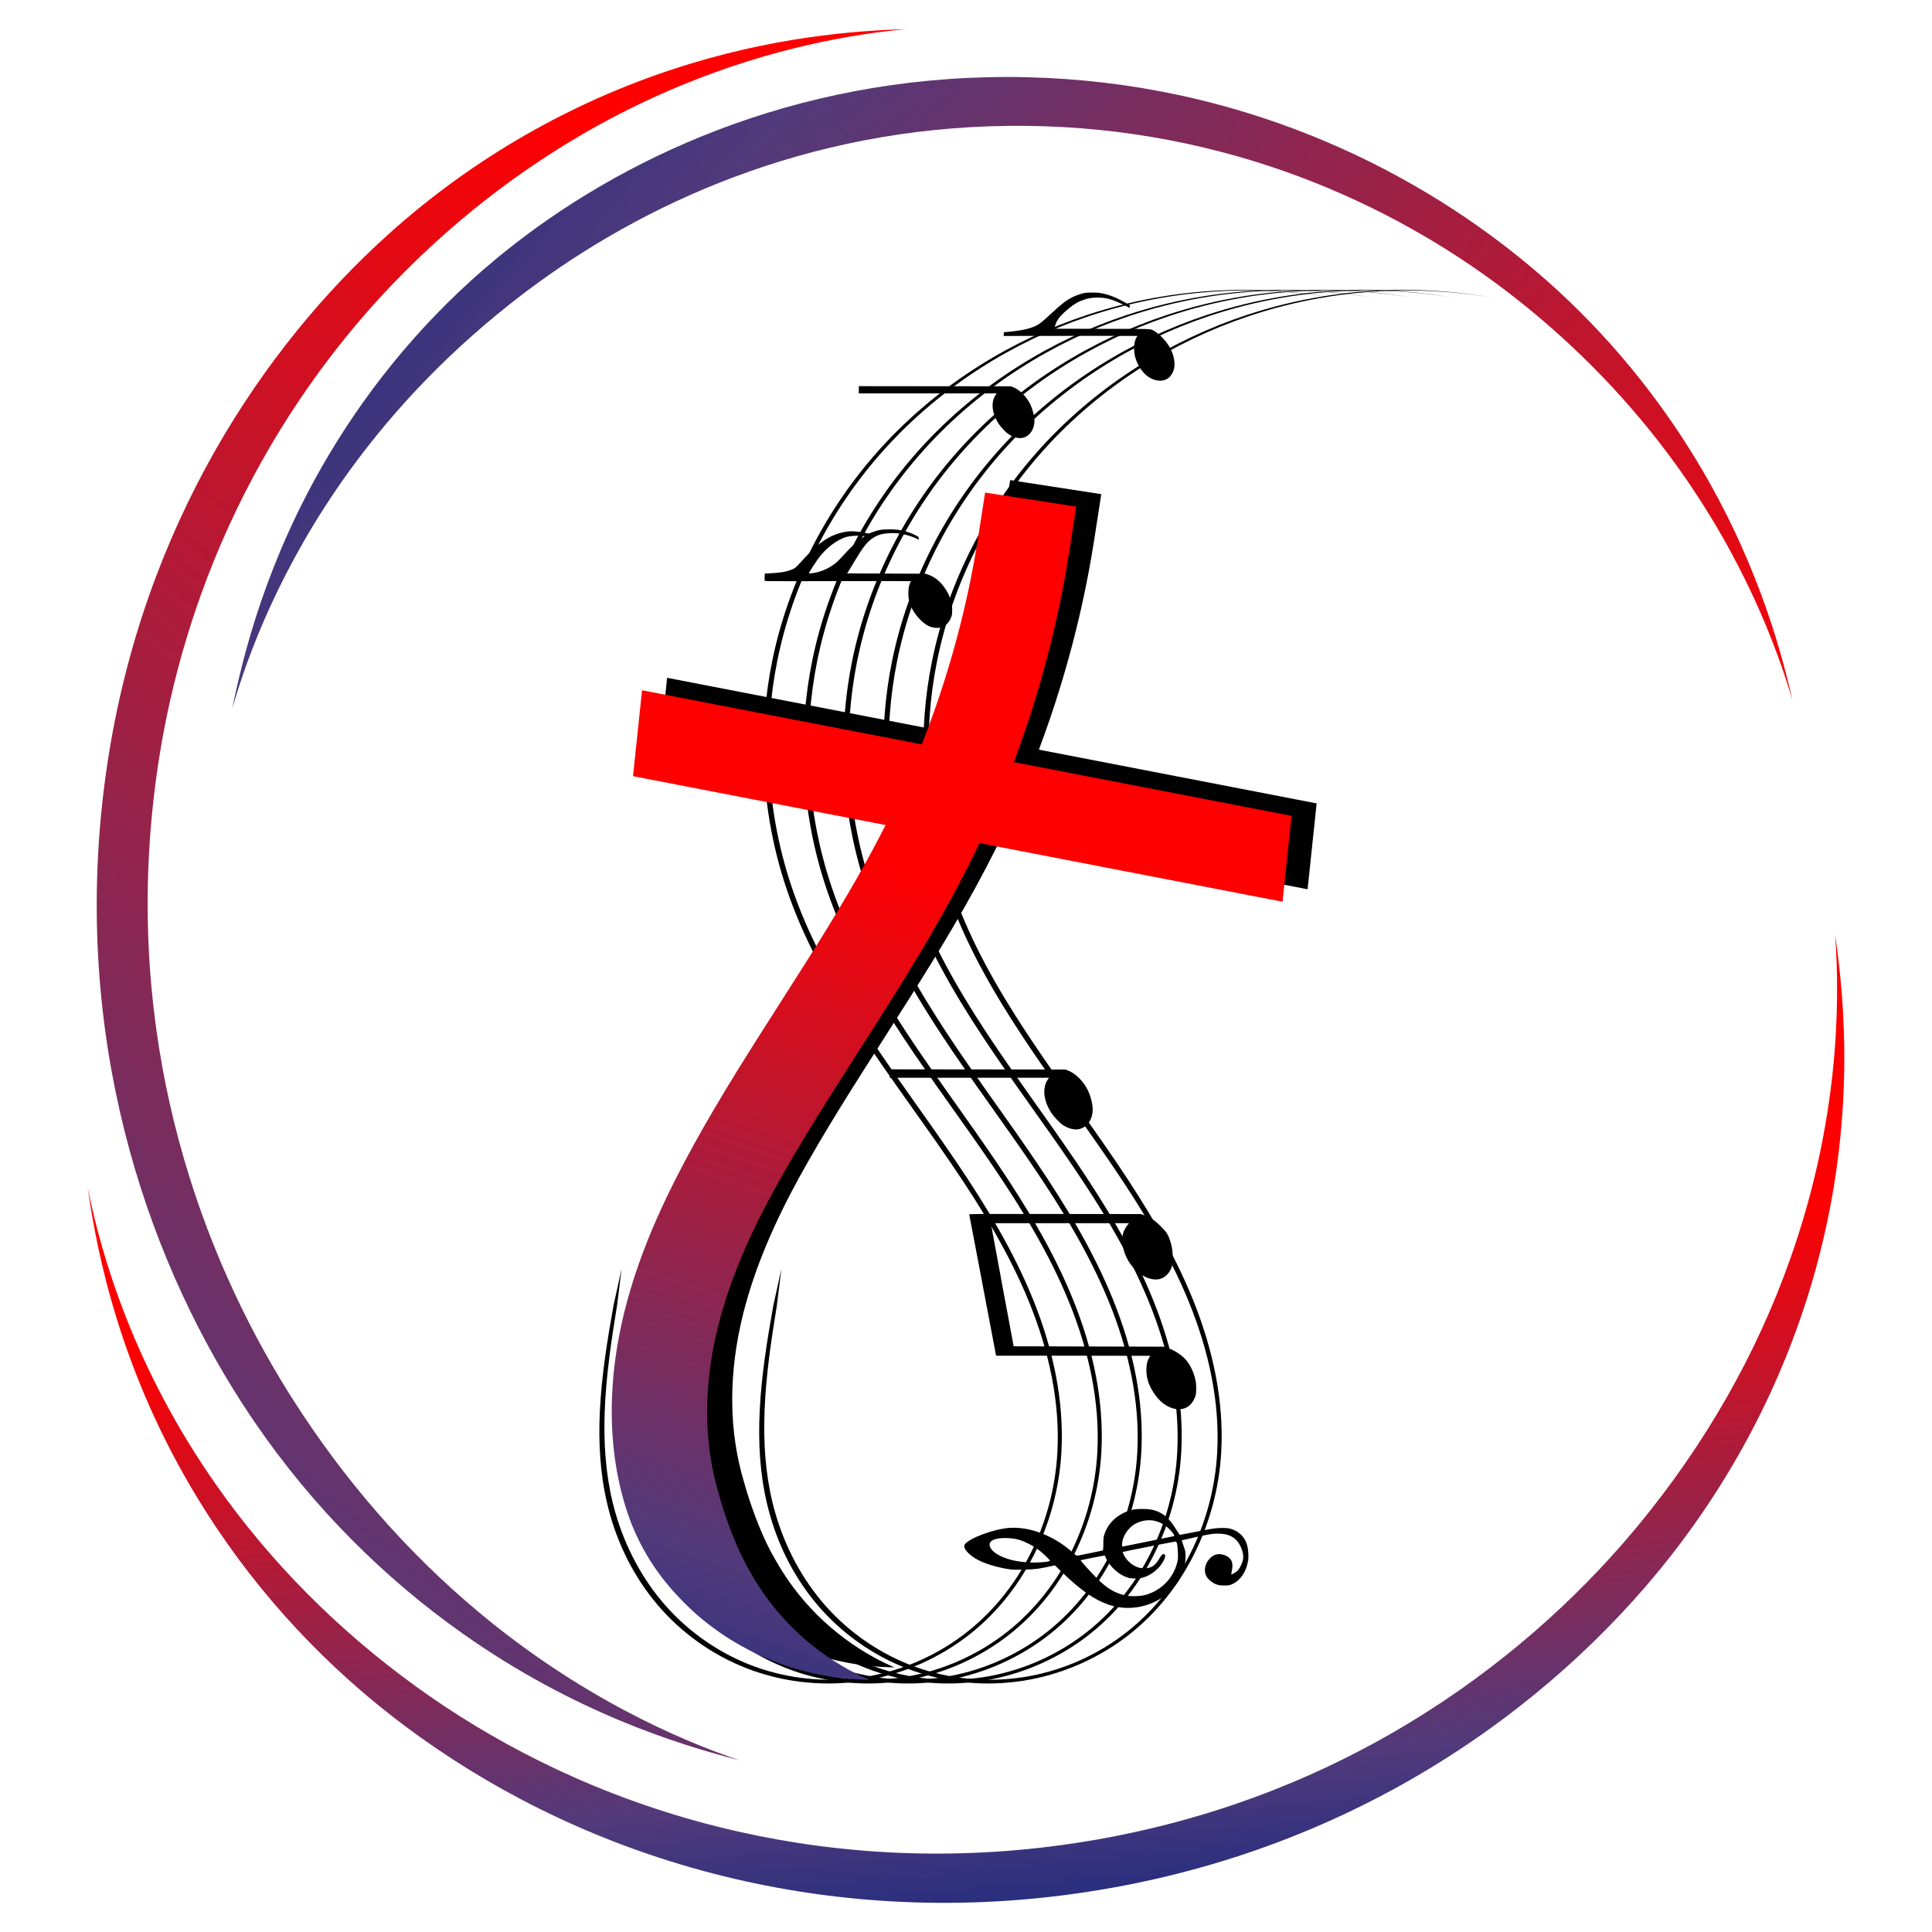 <svg xmlns:inkscape="http://www.inkscape.org/namespaces/inkscape" xmlns:sodipodi="http://sodipodi.sourceforge.net/DTD/sodipodi-0.dtd" xmlns:xlink="http://www.w3.org/1999/xlink" xmlns="http://www.w3.org/2000/svg" xmlns:svg="http://www.w3.org/2000/svg" width="300" height="300" viewBox="0 0 79.375 79.375" id="svg1" xml:space="preserve" inkscape:version="1.3 (0e150ed6c4, 2023-07-21)" sodipodi:docname="IDPMI Worship Team Logo.svg.2025_03_02_07_53_28.0.svg"><defs id="defs1"><linearGradient id="linearGradient6334" inkscape:collect="always"><stop style="stop-color:#242d7f;stop-opacity:1;" offset="0" id="stop6335"></stop><stop style="stop-color:#513a7b;stop-opacity:1;" offset="0.141" id="stop6337"></stop><stop style="stop-color:#ff0000;stop-opacity:1;" offset="0.698" id="stop6338"></stop></linearGradient><linearGradient inkscape:collect="always" xlink:href="#linearGradient6334" id="linearGradient6384" gradientUnits="userSpaceOnUse" x1="18.19" y1="250.136" x2="241.55" y2="52.761" gradientTransform="matrix(0.038,0.307,-0.284,0.034,80.357,-120.59)"></linearGradient><linearGradient inkscape:collect="always" xlink:href="#linearGradient6334" id="linearGradient6385" gradientUnits="userSpaceOnUse" x1="106.345" y1="324.409" x2="128.558" y2="2.208" gradientTransform="matrix(0.269,0.196,-0.168,0.258,36.608,-140.921)"></linearGradient><linearGradient inkscape:collect="always" xlink:href="#linearGradient6334" id="linearGradient6386" gradientUnits="userSpaceOnUse" x1="-14.22" y1="164.705" x2="87.129" y2="103.513" gradientTransform="matrix(0.166,-0.289,0.275,0.14,-17.215,-66.65)"></linearGradient><linearGradient inkscape:collect="always" xlink:href="#linearGradient6334" id="linearGradient6388" gradientUnits="userSpaceOnUse" x1="121.015" y1="70.698" x2="137.878" y2="20.788" gradientTransform="translate(-94.335,-119.945)"></linearGradient></defs><g inkscape:label="Layer 1" inkscape:groupmode="layer" id="layer1"><g id="g206" transform="translate(-1037.94,-1037.94)"></g><g id="g6388" transform="translate(-1.252,119.716)"><path id="path6364" style="fill:#000000;fill-opacity:1;fill-rule:nonzero;stroke:none;stroke-width:40;stroke-dasharray:none;stroke-opacity:1" d="m 42.754,-99.991 -0.291,1.872 c -0.293,1.89 -0.913,4.932 -2.311,8.474 l -11.492,-2.224 -0.371,3.529 10.378,2.008 c -0.963,1.905 -2.078,3.751 -3.28,5.653 -1.359,2.149 -2.542,3.941 -3.752,5.993 -0.3,0.508 -0.578,0.995 -0.841,1.472 -1.08,1.961 -2.109,4.102 -2.745,6.438 -0.417,1.53 -0.635,3.067 -0.634,4.551 0.002,1.77 0.314,3.327 0.824,4.636 0.573,1.403 1.347,2.435 2.336,3.389 0.455,0.439 1.054,0.925 1.783,1.371 2.281,1.396 4.457,1.598 5.644,1.616 -0.456,-0.193 -1.202,-0.559 -2.018,-1.162 -0.831,-0.613 -1.553,-1.336 -2.148,-2.137 -0.416,-0.56 -0.716,-1.081 -0.943,-1.51 -0.419,-0.791 -0.845,-1.963 -1.079,-2.824 -0.278,-0.936 -0.481,-2.05 -0.48,-3.381 10e-4,-1.121 0.148,-2.321 0.463,-3.561 0.487,-1.92 1.313,-3.779 2.316,-5.601 0.242,-0.439 0.501,-0.893 0.785,-1.375 1.17,-1.985 2.286,-3.672 3.69,-5.894 1.271,-2.01 2.518,-4.062 3.597,-6.232 0.117,-0.235 0.227,-0.467 0.337,-0.7 l 12.452,2.409 0.371,-3.528 -11.411,-2.208 c 1.354,-3.599 1.969,-6.671 2.273,-8.625 l 0.291,-1.872 z"></path><path id="path6365" style="fill:#000000;fill-opacity:1;fill-rule:nonzero;stroke:none;stroke-width:1.966" sodipodi:type="inkscape:offset" inkscape:radius="0" inkscape:original="M 155.40039 122.66992 C 150.9486 122.80952 145.8263 123.55 140.39062 125.43945 C 132.69937 128.11294 124.95776 132.95268 118.76758 140.08984 C 112.96915 146.77533 108.98896 154.97975 107.31055 163.60938 C 106.54618 167.53942 106.27735 171.46808 106.42969 175.2793 C 106.61978 180.03494 107.48018 184.93471 109.12891 189.73242 C 110.96878 195.08583 113.67225 200.06704 116.79688 205.0332 C 119.80786 209.81879 123.17226 214.51897 126.31055 219.36523 C 129.37684 224.09292 132.28136 229.06525 134.35742 234.40625 C 136.44066 239.76572 137.6411 245.43964 137.3457 251.06055 C 137.13806 254.97448 136.14664 258.8225 134.48633 262.26172 C 132.77048 265.816 130.35764 268.90128 127.37109 271.24023 C 125.7691 272.49628 124.04721 273.50769 122.2832 274.27539 C 120.54605 275.03141 118.72487 275.56805 116.87305 275.86523 C 112.98448 276.48928 109.01956 276.04176 105.48828 274.69727 C 101.77017 273.28164 98.573251 270.89267 96.169922 268.07422 C 93.530774 264.97922 91.833363 261.39439 90.845703 257.91992 C 90.714867 257.45575 90.596716 256.99058 90.490234 256.52734 C 89.747718 253.29711 89.537976 249.95007 89.660156 246.49219 C 89.799137 242.55883 90.366799 238.58521 90.951172 234.85352 C 91.167949 233.08783 91.339667 231.53242 91.4375 230.75586 C 91.28233 231.52302 90.948029 233.05242 90.589844 234.79492 C 89.952683 238.51675 89.330114 242.50659 89.148438 246.4707 C 88.988622 249.95777 89.172257 253.36268 89.912109 256.66016 C 90.018235 257.13315 90.136064 257.60555 90.267578 258.08008 C 91.242283 261.62681 92.989518 265.30441 95.71875 268.46094 C 98.203803 271.33505 101.4935 273.73996 105.31836 275.15234 C 108.94126 276.49015 112.9841 276.9069 116.93555 276.25 C 118.81819 275.93702 120.66626 275.38306 122.42969 274.61328 C 124.22044 273.83158 125.97149 272.80553 127.60156 271.5332 C 130.6392 269.15957 133.09261 266.03146 134.83984 262.43164 C 136.53032 258.94876 137.54425 255.05243 137.76562 251.08398 C 138.0861 245.38984 136.89652 239.64725 134.81641 234.23047 C 132.74407 228.83393 129.8349 223.81625 126.77344 219.06641 C 123.63249 214.20086 120.2746 209.49729 117.2793 204.72852 C 114.16983 199.77797 111.49453 194.83905 109.67383 189.54492 C 108.04295 184.80324 107.1855 179.96131 106.98633 175.25781 C 106.82671 171.48844 107.08168 167.6009 107.82227 163.70898 C 109.44847 155.16297 113.34251 147.00916 119.05469 140.33789 C 125.15323 133.21539 132.81259 128.34412 140.45508 125.62305 C 151.26084 121.77571 160.86533 122.50713 166.39062 123.51172 C 163.63453 122.99307 159.85218 122.53033 155.40039 122.66992 z " d="m 155.4,122.67 c -4.452,0.14 -9.574,0.88 -15.01,2.77 -7.691,2.673 -15.433,7.513 -21.623,14.65 -5.798,6.685 -9.779,14.89 -11.457,23.52 -0.764,3.93 -1.033,7.859 -0.881,11.67 0.19,4.756 1.05,9.655 2.699,14.453 1.84,5.353 4.543,10.335 7.668,15.301 3.011,4.786 6.375,9.486 9.514,14.332 3.066,4.728 5.971,9.7 8.047,15.041 2.083,5.359 3.284,11.033 2.988,16.654 -0.208,3.914 -1.199,7.762 -2.859,11.201 -1.716,3.554 -4.129,6.64 -7.115,8.979 -1.602,1.256 -3.324,2.267 -5.088,3.035 -1.737,0.756 -3.558,1.293 -5.41,1.59 -3.889,0.624 -7.853,0.177 -11.385,-1.168 -3.718,-1.416 -6.915,-3.805 -9.318,-6.623 -2.639,-3.095 -4.337,-6.68 -5.324,-10.154 -0.131,-0.464 -0.249,-0.929 -0.355,-1.393 -0.743,-3.23 -0.952,-6.577 -0.83,-10.035 0.139,-3.933 0.707,-7.907 1.291,-11.639 0.217,-1.766 0.388,-3.321 0.486,-4.098 -0.155,0.767 -0.489,2.297 -0.848,4.039 -0.637,3.722 -1.26,7.712 -1.441,11.676 -0.16,3.487 0.024,6.892 0.764,10.189 0.106,0.473 0.224,0.945 0.355,1.42 0.975,3.547 2.722,7.224 5.451,10.381 2.485,2.874 5.775,5.279 9.6,6.691 3.623,1.338 7.666,1.755 11.617,1.098 1.883,-0.313 3.731,-0.867 5.494,-1.637 1.791,-0.782 3.542,-1.808 5.172,-3.08 3.038,-2.374 5.491,-5.502 7.238,-9.102 1.69,-3.483 2.704,-7.379 2.926,-11.348 0.32,-5.694 -0.869,-11.437 -2.949,-16.854 -2.072,-5.397 -4.982,-10.414 -8.043,-15.164 -3.141,-4.866 -6.499,-9.569 -9.494,-14.338 -3.109,-4.951 -5.785,-9.889 -7.605,-15.184 -1.631,-4.742 -2.488,-9.584 -2.688,-14.287 -0.16,-3.769 0.095,-7.657 0.836,-11.549 1.626,-8.546 5.52,-16.7 11.232,-23.371 6.099,-7.122 13.758,-11.994 21.4,-14.715 10.806,-3.847 20.41,-3.116 25.936,-2.111 -2.756,-0.519 -6.538,-0.981 -10.99,-0.842 z" transform="matrix(0.39,0,0,0.372,-8.871,-153.43)"></path><path id="path6366" style="fill:#000000;fill-opacity:1;fill-rule:nonzero;stroke:none;stroke-width:1.966" sodipodi:type="inkscape:offset" inkscape:radius="0" inkscape:original="M 155.40039 122.66992 C 150.9486 122.80952 145.8263 123.55 140.39062 125.43945 C 132.69937 128.11294 124.95776 132.95268 118.76758 140.08984 C 112.96915 146.77533 108.98896 154.97975 107.31055 163.60938 C 106.54618 167.53942 106.27735 171.46808 106.42969 175.2793 C 106.61978 180.03494 107.48018 184.93471 109.12891 189.73242 C 110.96878 195.08583 113.67225 200.06704 116.79688 205.0332 C 119.80786 209.81879 123.17226 214.51897 126.31055 219.36523 C 129.37684 224.09292 132.28136 229.06525 134.35742 234.40625 C 136.44066 239.76572 137.6411 245.43964 137.3457 251.06055 C 137.13806 254.97448 136.14664 258.8225 134.48633 262.26172 C 132.77048 265.816 130.35764 268.90128 127.37109 271.24023 C 125.7691 272.49628 124.04721 273.50769 122.2832 274.27539 C 120.54605 275.03141 118.72487 275.56805 116.87305 275.86523 C 112.98448 276.48928 109.01956 276.04176 105.48828 274.69727 C 101.77017 273.28164 98.573251 270.89267 96.169922 268.07422 C 93.530774 264.97922 91.833363 261.39439 90.845703 257.91992 C 90.714867 257.45575 90.596716 256.99058 90.490234 256.52734 C 89.747718 253.29711 89.537976 249.95007 89.660156 246.49219 C 89.799137 242.55883 90.366799 238.58521 90.951172 234.85352 C 91.167949 233.08783 91.339667 231.53242 91.4375 230.75586 C 91.28233 231.52302 90.948029 233.05242 90.589844 234.79492 C 89.952683 238.51675 89.330114 242.50659 89.148438 246.4707 C 88.988622 249.95777 89.172257 253.36268 89.912109 256.66016 C 90.018235 257.13315 90.136064 257.60555 90.267578 258.08008 C 91.242283 261.62681 92.989518 265.30441 95.71875 268.46094 C 98.203803 271.33505 101.4935 273.73996 105.31836 275.15234 C 108.94126 276.49015 112.9841 276.9069 116.93555 276.25 C 118.81819 275.93702 120.66626 275.38306 122.42969 274.61328 C 124.22044 273.83158 125.97149 272.80553 127.60156 271.5332 C 130.6392 269.15957 133.09261 266.03146 134.83984 262.43164 C 136.53032 258.94876 137.54425 255.05243 137.76562 251.08398 C 138.0861 245.38984 136.89652 239.64725 134.81641 234.23047 C 132.74407 228.83393 129.8349 223.81625 126.77344 219.06641 C 123.63249 214.20086 120.2746 209.49729 117.2793 204.72852 C 114.16983 199.77797 111.49453 194.83905 109.67383 189.54492 C 108.04295 184.80324 107.1855 179.96131 106.98633 175.25781 C 106.82671 171.48844 107.08168 167.6009 107.82227 163.70898 C 109.44847 155.16297 113.34251 147.00916 119.05469 140.33789 C 125.15323 133.21539 132.81259 128.34412 140.45508 125.62305 C 151.26084 121.77571 160.86533 122.50713 166.39062 123.51172 C 163.63453 122.99307 159.85218 122.53033 155.40039 122.66992 z " d="m 155.4,122.67 c -4.452,0.14 -9.574,0.88 -15.01,2.77 -7.691,2.673 -15.433,7.513 -21.623,14.65 -5.798,6.685 -9.779,14.89 -11.457,23.52 -0.764,3.93 -1.033,7.859 -0.881,11.67 0.19,4.756 1.05,9.655 2.699,14.453 1.84,5.353 4.543,10.335 7.668,15.301 3.011,4.786 6.375,9.486 9.514,14.332 3.066,4.728 5.971,9.7 8.047,15.041 2.083,5.359 3.284,11.033 2.988,16.654 -0.208,3.914 -1.199,7.762 -2.859,11.201 -1.716,3.554 -4.129,6.64 -7.115,8.979 -1.602,1.256 -3.324,2.267 -5.088,3.035 -1.737,0.756 -3.558,1.293 -5.41,1.59 -3.889,0.624 -7.853,0.177 -11.385,-1.168 -3.718,-1.416 -6.915,-3.805 -9.318,-6.623 -2.639,-3.095 -4.337,-6.68 -5.324,-10.154 -0.131,-0.464 -0.249,-0.929 -0.355,-1.393 -0.743,-3.23 -0.952,-6.577 -0.83,-10.035 0.139,-3.933 0.707,-7.907 1.291,-11.639 0.217,-1.766 0.388,-3.321 0.486,-4.098 -0.155,0.767 -0.489,2.297 -0.848,4.039 -0.637,3.722 -1.26,7.712 -1.441,11.676 -0.16,3.487 0.024,6.892 0.764,10.189 0.106,0.473 0.224,0.945 0.355,1.42 0.975,3.547 2.722,7.224 5.451,10.381 2.485,2.874 5.775,5.279 9.6,6.691 3.623,1.338 7.666,1.755 11.617,1.098 1.883,-0.313 3.731,-0.867 5.494,-1.637 1.791,-0.782 3.542,-1.808 5.172,-3.08 3.038,-2.374 5.491,-5.502 7.238,-9.102 1.69,-3.483 2.704,-7.379 2.926,-11.348 0.32,-5.694 -0.869,-11.437 -2.949,-16.854 -2.072,-5.397 -4.982,-10.414 -8.043,-15.164 -3.141,-4.866 -6.499,-9.569 -9.494,-14.338 -3.109,-4.951 -5.785,-9.889 -7.605,-15.184 -1.631,-4.742 -2.488,-9.584 -2.688,-14.287 -0.16,-3.769 0.095,-7.657 0.836,-11.549 1.626,-8.546 5.52,-16.7 11.232,-23.371 6.099,-7.122 13.758,-11.994 21.4,-14.715 10.806,-3.847 20.41,-3.116 25.936,-2.111 -2.756,-0.519 -6.538,-0.981 -10.99,-0.842 z" transform="matrix(0.39,0,0,0.372,-7.23,-153.43)"></path><path id="path6367" style="fill:#000000;fill-opacity:1;fill-rule:nonzero;stroke:none;stroke-width:1.966" sodipodi:type="inkscape:offset" inkscape:radius="0" inkscape:original="M 155.40039 122.66992 C 150.9486 122.80952 145.8263 123.55 140.39062 125.43945 C 132.69937 128.11294 124.95776 132.95268 118.76758 140.08984 C 112.96915 146.77533 108.98896 154.97975 107.31055 163.60938 C 106.54618 167.53942 106.27735 171.46808 106.42969 175.2793 C 106.61978 180.03494 107.48018 184.93471 109.12891 189.73242 C 110.96878 195.08583 113.67225 200.06704 116.79688 205.0332 C 119.80786 209.81879 123.17226 214.51897 126.31055 219.36523 C 129.37684 224.09292 132.28136 229.06525 134.35742 234.40625 C 136.44066 239.76572 137.6411 245.43964 137.3457 251.06055 C 137.13806 254.97448 136.14664 258.8225 134.48633 262.26172 C 132.77048 265.816 130.35764 268.90128 127.37109 271.24023 C 125.7691 272.49628 124.04721 273.50769 122.2832 274.27539 C 120.54605 275.03141 118.72487 275.56805 116.87305 275.86523 C 112.98448 276.48928 109.01956 276.04176 105.48828 274.69727 C 101.77017 273.28164 98.573251 270.89267 96.169922 268.07422 C 93.530774 264.97922 91.833363 261.39439 90.845703 257.91992 C 90.714867 257.45575 90.596716 256.99058 90.490234 256.52734 C 89.747718 253.29711 89.537976 249.95007 89.660156 246.49219 C 89.799137 242.55883 90.366799 238.58521 90.951172 234.85352 C 91.167949 233.08783 91.339667 231.53242 91.4375 230.75586 C 91.28233 231.52302 90.948029 233.05242 90.589844 234.79492 C 89.952683 238.51675 89.330114 242.50659 89.148438 246.4707 C 88.988622 249.95777 89.172257 253.36268 89.912109 256.66016 C 90.018235 257.13315 90.136064 257.60555 90.267578 258.08008 C 91.242283 261.62681 92.989518 265.30441 95.71875 268.46094 C 98.203803 271.33505 101.4935 273.73996 105.31836 275.15234 C 108.94126 276.49015 112.9841 276.9069 116.93555 276.25 C 118.81819 275.93702 120.66626 275.38306 122.42969 274.61328 C 124.22044 273.83158 125.97149 272.80553 127.60156 271.5332 C 130.6392 269.15957 133.09261 266.03146 134.83984 262.43164 C 136.53032 258.94876 137.54425 255.05243 137.76562 251.08398 C 138.0861 245.38984 136.89652 239.64725 134.81641 234.23047 C 132.74407 228.83393 129.8349 223.81625 126.77344 219.06641 C 123.63249 214.20086 120.2746 209.49729 117.2793 204.72852 C 114.16983 199.77797 111.49453 194.83905 109.67383 189.54492 C 108.04295 184.80324 107.1855 179.96131 106.98633 175.25781 C 106.82671 171.48844 107.08168 167.6009 107.82227 163.70898 C 109.44847 155.16297 113.34251 147.00916 119.05469 140.33789 C 125.15323 133.21539 132.81259 128.34412 140.45508 125.62305 C 151.26084 121.77571 160.86533 122.50713 166.39062 123.51172 C 163.63453 122.99307 159.85218 122.53033 155.40039 122.66992 z " d="m 155.4,122.67 c -4.452,0.14 -9.574,0.88 -15.01,2.77 -7.691,2.673 -15.433,7.513 -21.623,14.65 -5.798,6.685 -9.779,14.89 -11.457,23.52 -0.764,3.93 -1.033,7.859 -0.881,11.67 0.19,4.756 1.05,9.655 2.699,14.453 1.84,5.353 4.543,10.335 7.668,15.301 3.011,4.786 6.375,9.486 9.514,14.332 3.066,4.728 5.971,9.7 8.047,15.041 2.083,5.359 3.284,11.033 2.988,16.654 -0.208,3.914 -1.199,7.762 -2.859,11.201 -1.716,3.554 -4.129,6.64 -7.115,8.979 -1.602,1.256 -3.324,2.267 -5.088,3.035 -1.737,0.756 -3.558,1.293 -5.41,1.59 -3.889,0.624 -7.853,0.177 -11.385,-1.168 -3.718,-1.416 -6.915,-3.805 -9.318,-6.623 -2.639,-3.095 -4.337,-6.68 -5.324,-10.154 -0.131,-0.464 -0.249,-0.929 -0.355,-1.393 -0.743,-3.23 -0.952,-6.577 -0.83,-10.035 0.139,-3.933 0.707,-7.907 1.291,-11.639 0.217,-1.766 0.388,-3.321 0.486,-4.098 -0.155,0.767 -0.489,2.297 -0.848,4.039 -0.637,3.722 -1.26,7.712 -1.441,11.676 -0.16,3.487 0.024,6.892 0.764,10.189 0.106,0.473 0.224,0.945 0.355,1.42 0.975,3.547 2.722,7.224 5.451,10.381 2.485,2.874 5.775,5.279 9.6,6.691 3.623,1.338 7.666,1.755 11.617,1.098 1.883,-0.313 3.731,-0.867 5.494,-1.637 1.791,-0.782 3.542,-1.808 5.172,-3.08 3.038,-2.374 5.491,-5.502 7.238,-9.102 1.69,-3.483 2.704,-7.379 2.926,-11.348 0.32,-5.694 -0.869,-11.437 -2.949,-16.854 -2.072,-5.397 -4.982,-10.414 -8.043,-15.164 -3.141,-4.866 -6.499,-9.569 -9.494,-14.338 -3.109,-4.951 -5.785,-9.889 -7.605,-15.184 -1.631,-4.742 -2.488,-9.584 -2.688,-14.287 -0.16,-3.769 0.095,-7.657 0.836,-11.549 1.626,-8.546 5.52,-16.7 11.232,-23.371 6.099,-7.122 13.758,-11.994 21.4,-14.715 10.806,-3.847 20.41,-3.116 25.936,-2.111 -2.756,-0.519 -6.538,-0.981 -10.99,-0.842 z" transform="matrix(0.39,0,0,0.372,-5.588,-153.43)"></path><path id="path6368" style="fill:#000000;fill-opacity:1;fill-rule:nonzero;stroke:none;stroke-width:1.966" sodipodi:type="inkscape:offset" inkscape:radius="0" inkscape:original="M 155.40039 122.66992 C 150.9486 122.80952 145.8263 123.55 140.39062 125.43945 C 132.69937 128.11294 124.95776 132.95268 118.76758 140.08984 C 112.96915 146.77533 108.98896 154.97975 107.31055 163.60938 C 106.54618 167.53942 106.27735 171.46808 106.42969 175.2793 C 106.61978 180.03494 107.48018 184.93471 109.12891 189.73242 C 110.96878 195.08583 113.67225 200.06704 116.79688 205.0332 C 119.80786 209.81879 123.17226 214.51897 126.31055 219.36523 C 129.37684 224.09292 132.28136 229.06525 134.35742 234.40625 C 136.44066 239.76572 137.6411 245.43964 137.3457 251.06055 C 137.13806 254.97448 136.14664 258.8225 134.48633 262.26172 C 132.77048 265.816 130.35764 268.90128 127.37109 271.24023 C 125.7691 272.49628 124.04721 273.50769 122.2832 274.27539 C 120.54605 275.03141 118.72487 275.56805 116.87305 275.86523 C 112.98448 276.48928 109.01956 276.04176 105.48828 274.69727 C 101.77017 273.28164 98.573251 270.89267 96.169922 268.07422 C 93.530774 264.97922 91.833363 261.39439 90.845703 257.91992 C 90.714867 257.45575 90.596716 256.99058 90.490234 256.52734 C 89.747718 253.29711 89.537976 249.95007 89.660156 246.49219 C 89.799137 242.55883 90.366799 238.58521 90.951172 234.85352 C 91.167949 233.08783 91.339667 231.53242 91.4375 230.75586 C 91.28233 231.52302 90.948029 233.05242 90.589844 234.79492 C 89.952683 238.51675 89.330114 242.50659 89.148438 246.4707 C 88.988622 249.95777 89.172257 253.36268 89.912109 256.66016 C 90.018235 257.13315 90.136064 257.60555 90.267578 258.08008 C 91.242283 261.62681 92.989518 265.30441 95.71875 268.46094 C 98.203803 271.33505 101.4935 273.73996 105.31836 275.15234 C 108.94126 276.49015 112.9841 276.9069 116.93555 276.25 C 118.81819 275.93702 120.66626 275.38306 122.42969 274.61328 C 124.22044 273.83158 125.97149 272.80553 127.60156 271.5332 C 130.6392 269.15957 133.09261 266.03146 134.83984 262.43164 C 136.53032 258.94876 137.54425 255.05243 137.76562 251.08398 C 138.0861 245.38984 136.89652 239.64725 134.81641 234.23047 C 132.74407 228.83393 129.8349 223.81625 126.77344 219.06641 C 123.63249 214.20086 120.2746 209.49729 117.2793 204.72852 C 114.16983 199.77797 111.49453 194.83905 109.67383 189.54492 C 108.04295 184.80324 107.1855 179.96131 106.98633 175.25781 C 106.82671 171.48844 107.08168 167.6009 107.82227 163.70898 C 109.44847 155.16297 113.34251 147.00916 119.05469 140.33789 C 125.15323 133.21539 132.81259 128.34412 140.45508 125.62305 C 151.26084 121.77571 160.86533 122.50713 166.39062 123.51172 C 163.63453 122.99307 159.85218 122.53033 155.40039 122.66992 z " d="m 155.4,122.67 c -4.452,0.14 -9.574,0.88 -15.01,2.77 -7.691,2.673 -15.433,7.513 -21.623,14.65 -5.798,6.685 -9.779,14.89 -11.457,23.52 -0.764,3.93 -1.033,7.859 -0.881,11.67 0.19,4.756 1.05,9.655 2.699,14.453 1.84,5.353 4.543,10.335 7.668,15.301 3.011,4.786 6.375,9.486 9.514,14.332 3.066,4.728 5.971,9.7 8.047,15.041 2.083,5.359 3.284,11.033 2.988,16.654 -0.208,3.914 -1.199,7.762 -2.859,11.201 -1.716,3.554 -4.129,6.64 -7.115,8.979 -1.602,1.256 -3.324,2.267 -5.088,3.035 -1.737,0.756 -3.558,1.293 -5.41,1.59 -3.889,0.624 -7.853,0.177 -11.385,-1.168 -3.718,-1.416 -6.915,-3.805 -9.318,-6.623 -2.639,-3.095 -4.337,-6.68 -5.324,-10.154 -0.131,-0.464 -0.249,-0.929 -0.355,-1.393 -0.743,-3.23 -0.952,-6.577 -0.83,-10.035 0.139,-3.933 0.707,-7.907 1.291,-11.639 0.217,-1.766 0.388,-3.321 0.486,-4.098 -0.155,0.767 -0.489,2.297 -0.848,4.039 -0.637,3.722 -1.26,7.712 -1.441,11.676 -0.16,3.487 0.024,6.892 0.764,10.189 0.106,0.473 0.224,0.945 0.355,1.42 0.975,3.547 2.722,7.224 5.451,10.381 2.485,2.874 5.775,5.279 9.6,6.691 3.623,1.338 7.666,1.755 11.617,1.098 1.883,-0.313 3.731,-0.867 5.494,-1.637 1.791,-0.782 3.542,-1.808 5.172,-3.08 3.038,-2.374 5.491,-5.502 7.238,-9.102 1.69,-3.483 2.704,-7.379 2.926,-11.348 0.32,-5.694 -0.869,-11.437 -2.949,-16.854 -2.072,-5.397 -4.982,-10.414 -8.043,-15.164 -3.141,-4.866 -6.499,-9.569 -9.494,-14.338 -3.109,-4.951 -5.785,-9.889 -7.605,-15.184 -1.631,-4.742 -2.488,-9.584 -2.688,-14.287 -0.16,-3.769 0.095,-7.657 0.836,-11.549 1.626,-8.546 5.52,-16.7 11.232,-23.371 6.099,-7.122 13.758,-11.994 21.4,-14.715 10.806,-3.847 20.41,-3.116 25.936,-2.111 -2.756,-0.519 -6.538,-0.981 -10.99,-0.842 z" transform="matrix(0.39,0,0,0.372,-3.947,-153.43)"></path><path id="path6369" style="fill:#000000;fill-opacity:1;fill-rule:nonzero;stroke:none;stroke-width:1.966" sodipodi:type="inkscape:offset" inkscape:radius="0" inkscape:original="M 155.40039 122.66992 C 150.9486 122.80952 145.8263 123.55 140.39062 125.43945 C 132.69937 128.11294 124.95776 132.95268 118.76758 140.08984 C 112.96915 146.77533 108.98896 154.97975 107.31055 163.60938 C 106.54618 167.53942 106.27735 171.46808 106.42969 175.2793 C 106.61978 180.03494 107.48018 184.93471 109.12891 189.73242 C 110.96878 195.08583 113.67225 200.06704 116.79688 205.0332 C 119.80786 209.81879 123.17226 214.51897 126.31055 219.36523 C 129.37684 224.09292 132.28136 229.06525 134.35742 234.40625 C 136.44066 239.76572 137.6411 245.43964 137.3457 251.06055 C 137.13806 254.97448 136.14664 258.8225 134.48633 262.26172 C 132.77048 265.816 130.35764 268.90128 127.37109 271.24023 C 125.7691 272.49628 124.04721 273.50769 122.2832 274.27539 C 120.54605 275.03141 118.72487 275.56805 116.87305 275.86523 C 112.98448 276.48928 109.01956 276.04176 105.48828 274.69727 C 101.77017 273.28164 98.573251 270.89267 96.169922 268.07422 C 93.530774 264.97922 91.833363 261.39439 90.845703 257.91992 C 90.714867 257.45575 90.596716 256.99058 90.490234 256.52734 C 89.747718 253.29711 89.537976 249.95007 89.660156 246.49219 C 89.799137 242.55883 90.366799 238.58521 90.951172 234.85352 C 91.167949 233.08783 91.339667 231.53242 91.4375 230.75586 C 91.28233 231.52302 90.948029 233.05242 90.589844 234.79492 C 89.952683 238.51675 89.330114 242.50659 89.148438 246.4707 C 88.988622 249.95777 89.172257 253.36268 89.912109 256.66016 C 90.018235 257.13315 90.136064 257.60555 90.267578 258.08008 C 91.242283 261.62681 92.989518 265.30441 95.71875 268.46094 C 98.203803 271.33505 101.4935 273.73996 105.31836 275.15234 C 108.94126 276.49015 112.9841 276.9069 116.93555 276.25 C 118.81819 275.93702 120.66626 275.38306 122.42969 274.61328 C 124.22044 273.83158 125.97149 272.80553 127.60156 271.5332 C 130.6392 269.15957 133.09261 266.03146 134.83984 262.43164 C 136.53032 258.94876 137.54425 255.05243 137.76562 251.08398 C 138.0861 245.38984 136.89652 239.64725 134.81641 234.23047 C 132.74407 228.83393 129.8349 223.81625 126.77344 219.06641 C 123.63249 214.20086 120.2746 209.49729 117.2793 204.72852 C 114.16983 199.77797 111.49453 194.83905 109.67383 189.54492 C 108.04295 184.80324 107.1855 179.96131 106.98633 175.25781 C 106.82671 171.48844 107.08168 167.6009 107.82227 163.70898 C 109.44847 155.16297 113.34251 147.00916 119.05469 140.33789 C 125.15323 133.21539 132.81259 128.34412 140.45508 125.62305 C 151.26084 121.77571 160.86533 122.50713 166.39062 123.51172 C 163.63453 122.99307 159.85218 122.53033 155.40039 122.66992 z " d="m 155.4,122.67 c -4.452,0.14 -9.574,0.88 -15.01,2.77 -7.691,2.673 -15.433,7.513 -21.623,14.65 -5.798,6.685 -9.779,14.89 -11.457,23.52 -0.764,3.93 -1.033,7.859 -0.881,11.67 0.19,4.756 1.05,9.655 2.699,14.453 1.84,5.353 4.543,10.335 7.668,15.301 3.011,4.786 6.375,9.486 9.514,14.332 3.066,4.728 5.971,9.7 8.047,15.041 2.083,5.359 3.284,11.033 2.988,16.654 -0.208,3.914 -1.199,7.762 -2.859,11.201 -1.716,3.554 -4.129,6.64 -7.115,8.979 -1.602,1.256 -3.324,2.267 -5.088,3.035 -1.737,0.756 -3.558,1.293 -5.41,1.59 -3.889,0.624 -7.853,0.177 -11.385,-1.168 -3.718,-1.416 -6.915,-3.805 -9.318,-6.623 -2.639,-3.095 -4.337,-6.68 -5.324,-10.154 -0.131,-0.464 -0.249,-0.929 -0.355,-1.393 -0.743,-3.23 -0.952,-6.577 -0.83,-10.035 0.139,-3.933 0.707,-7.907 1.291,-11.639 0.217,-1.766 0.388,-3.321 0.486,-4.098 -0.155,0.767 -0.489,2.297 -0.848,4.039 -0.637,3.722 -1.26,7.712 -1.441,11.676 -0.16,3.487 0.024,6.892 0.764,10.189 0.106,0.473 0.224,0.945 0.355,1.42 0.975,3.547 2.722,7.224 5.451,10.381 2.485,2.874 5.775,5.279 9.6,6.691 3.623,1.338 7.666,1.755 11.617,1.098 1.883,-0.313 3.731,-0.867 5.494,-1.637 1.791,-0.782 3.542,-1.808 5.172,-3.08 3.038,-2.374 5.491,-5.502 7.238,-9.102 1.69,-3.483 2.704,-7.379 2.926,-11.348 0.32,-5.694 -0.869,-11.437 -2.949,-16.854 -2.072,-5.397 -4.982,-10.414 -8.043,-15.164 -3.141,-4.866 -6.499,-9.569 -9.494,-14.338 -3.109,-4.951 -5.785,-9.889 -7.605,-15.184 -1.631,-4.742 -2.488,-9.584 -2.688,-14.287 -0.16,-3.769 0.095,-7.657 0.836,-11.549 1.626,-8.546 5.52,-16.7 11.232,-23.371 6.099,-7.122 13.758,-11.994 21.4,-14.715 10.806,-3.847 20.41,-3.116 25.936,-2.111 -2.756,-0.519 -6.538,-0.981 -10.99,-0.842 z" transform="matrix(0.39,0,0,0.372,-2.305,-153.43)"></path><path style="fill:#000000;stroke-width:1" d="m 52.529,-55.591 c -0.071,0.438 -0.307,0.794 -0.627,0.945 -0.135,0.064 -0.161,0.069 -0.356,0.068 -0.166,-0.001 -0.236,-0.011 -0.327,-0.047 -0.159,-0.063 -0.314,-0.186 -0.39,-0.308 -0.17,-0.275 -0.038,-0.687 0.281,-0.874 0.227,-0.133 0.611,-0.025 0.732,0.207 0.05,0.095 0.058,0.234 0.023,0.4 -0.018,0.086 -0.029,0.161 -0.025,0.165 0.022,0.022 0.227,-0.109 0.285,-0.182 0.085,-0.107 0.166,-0.285 0.196,-0.429 0.047,-0.226 -0.084,-0.603 -0.278,-0.797 -0.186,-0.186 -0.412,-0.264 -0.761,-0.264 -0.218,3.28e-4 -0.305,0.014 -0.856,0.133 -0.337,0.073 -0.616,0.136 -0.62,0.14 -0.004,0.004 0.029,0.11 0.074,0.235 0.077,0.217 0.081,0.241 0.078,0.461 -0.007,0.506 -0.223,0.991 -0.61,1.373 -0.652,0.644 -1.661,0.877 -2.524,0.585 -0.606,-0.206 -1.165,-0.594 -1.956,-1.358 l -0.276,-0.267 -0.219,0.049 c -0.12,0.027 -0.319,0.065 -0.442,0.084 -0.298,0.046 -0.96,0.064 -1.188,0.032 -0.407,-0.058 -0.877,-0.187 -1.187,-0.326 -0.387,-0.173 -0.69,-0.451 -0.69,-0.634 0,-0.207 0.898,-0.6 1.648,-0.72 0.888,-0.143 1.979,0.241 2.809,0.988 0.115,0.103 0.167,0.138 0.2,0.13 0.024,-0.006 0.258,-0.053 0.519,-0.106 0.261,-0.053 0.49,-0.1 0.507,-0.105 0.026,-0.008 0.032,-0.058 0.033,-0.279 8.2e-4,-0.237 0.007,-0.288 0.057,-0.425 0.172,-0.478 0.577,-0.826 1.126,-0.966 0.216,-0.055 0.661,-0.051 0.884,0.009 0.381,0.102 0.659,0.346 0.945,0.828 0.061,0.104 0.122,0.189 0.135,0.189 0.013,3.2e-5 0.341,-0.063 0.731,-0.14 0.63,-0.125 0.737,-0.14 0.972,-0.142 0.2,-0.002 0.295,0.007 0.391,0.036 0.35,0.106 0.584,0.349 0.676,0.704 0.039,0.149 0.056,0.468 0.033,0.609 z m -2.918,-0.702 c -0.017,-0.06 -0.037,-0.09 -0.061,-0.09 -0.052,0 -2.156,0.416 -2.169,0.429 -0.006,0.006 0.013,0.058 0.042,0.115 0.125,0.246 0.329,0.428 0.579,0.516 0.178,0.063 0.446,0.049 0.58,-0.03 0.121,-0.071 0.24,-0.206 0.322,-0.364 0.067,-0.128 0.14,-0.18 0.193,-0.135 0.05,0.041 0.032,0.129 -0.059,0.293 -0.172,0.31 -0.515,0.577 -0.855,0.664 -0.167,0.043 -0.433,0.043 -0.579,-1.64e-4 -0.368,-0.108 -0.739,-0.435 -0.91,-0.801 -0.027,-0.058 -0.051,-0.109 -0.053,-0.112 -0.004,-0.006 -0.985,0.185 -0.994,0.193 -0.011,0.011 0.407,0.478 0.633,0.706 0.436,0.441 0.741,0.629 1.187,0.736 0.216,0.052 0.605,0.046 0.824,-0.011 0.641,-0.17 1.141,-0.661 1.314,-1.291 0.043,-0.157 0.048,-0.214 0.04,-0.454 -0.005,-0.151 -0.021,-0.315 -0.035,-0.364 z m -0.324,-0.607 c -0.377,-0.371 -0.871,-0.459 -1.339,-0.239 -0.331,0.155 -0.595,0.545 -0.596,0.879 -1.6e-4,0.083 0.004,0.089 0.047,0.079 0.026,-0.006 0.499,-0.102 1.051,-0.212 0.552,-0.11 1.016,-0.205 1.031,-0.211 0.047,-0.017 -0.031,-0.135 -0.194,-0.296 z m -5.09,1.096 c -0.242,-0.231 -0.456,-0.381 -0.741,-0.516 -0.297,-0.142 -0.493,-0.191 -0.817,-0.204 -0.516,-0.021 -0.795,0.111 -0.719,0.34 0.047,0.142 0.198,0.28 0.431,0.393 0.338,0.164 0.741,0.251 1.249,0.269 0.362,0.013 0.792,-0.03 0.792,-0.078 0,-0.009 -0.088,-0.101 -0.196,-0.204 z" id="path6370" sodipodi:nodetypes="sssssssssssscssssssscsssssssssscsssssssssscssssssssscssssssssccsscssssssssssss"></path><path id="path6371" style="fill:url(#linearGradient6388);fill-opacity:1;fill-rule:nonzero;stroke:none;stroke-width:40;stroke-dasharray:none;stroke-opacity:1" d="m 41.724,-99.479 -0.291,1.872 c -0.293,1.89 -0.913,4.932 -2.311,8.474 l -11.492,-2.224 -0.371,3.529 10.378,2.008 c -0.963,1.905 -2.078,3.751 -3.28,5.653 -1.359,2.149 -2.542,3.941 -3.752,5.993 -0.3,0.508 -0.578,0.995 -0.841,1.472 -1.08,1.961 -2.109,4.102 -2.745,6.438 -0.417,1.53 -0.635,3.067 -0.634,4.551 0.002,1.77 0.314,3.327 0.824,4.636 0.573,1.403 1.347,2.435 2.336,3.389 0.455,0.439 1.054,0.925 1.783,1.371 2.281,1.396 4.457,1.598 5.644,1.616 -0.456,-0.193 -1.202,-0.559 -2.018,-1.162 -0.831,-0.613 -1.553,-1.336 -2.148,-2.137 -0.416,-0.56 -0.716,-1.081 -0.943,-1.51 -0.419,-0.791 -0.845,-1.963 -1.079,-2.824 -0.278,-0.936 -0.481,-2.05 -0.48,-3.381 0.001,-1.121 0.148,-2.321 0.463,-3.561 0.487,-1.92 1.313,-3.779 2.316,-5.601 0.242,-0.439 0.501,-0.893 0.785,-1.375 1.17,-1.985 2.286,-3.672 3.69,-5.894 1.271,-2.01 2.518,-4.062 3.597,-6.232 0.117,-0.235 0.227,-0.467 0.337,-0.7 l 12.452,2.409 0.371,-3.528 -11.411,-2.208 c 1.354,-3.599 1.969,-6.671 2.273,-8.625 l 0.291,-1.872 z"></path><path d="m 43.743,-102.301 c -0.027,0.173 -0.087,0.302 -0.192,0.412 -0.216,0.227 -0.533,0.23 -0.868,0.009 -0.09,-0.059 -0.298,-0.274 -0.376,-0.388 -0.304,-0.442 -0.361,-0.917 -0.148,-1.226 l 0.041,-0.059 h -2.832 -2.832 v -0.149 -0.149 l 3.12,0.003 3.12,0.003 0.084,0.03 c 0.272,0.097 0.567,0.388 0.72,0.71 0.129,0.271 0.195,0.599 0.163,0.805 z" style="fill:#000000;stroke-width:1" id="path6372"></path><path d="m 49.492,-104.596 c -0.027,0.164 -0.135,0.342 -0.257,0.426 -0.281,0.194 -0.73,0.08 -1.019,-0.259 -0.216,-0.253 -0.351,-0.578 -0.368,-0.883 -0.012,-0.228 0.028,-0.439 0.104,-0.555 l 0.032,-0.048 -1.082,-0.002 c -0.595,-10e-4 -1.831,-3.3e-4 -2.747,0.001 l -1.665,0.003 v -0.077 c 0,-0.06 0.004,-0.077 0.019,-0.077 0.01,0 0.106,-0.009 0.213,-0.02 0.582,-0.059 0.925,-0.143 1.166,-0.285 0.114,-0.068 0.209,-0.147 0.543,-0.454 0.472,-0.435 0.614,-0.544 0.884,-0.681 0.127,-0.065 0.346,-0.141 0.494,-0.173 0.101,-0.022 0.515,-0.021 0.641,0.001 0.351,0.062 0.647,0.175 1.037,0.398 l 0.181,0.104 v 0.055 0.055 l -0.105,-0.053 c -0.589,-0.296 -0.837,-0.371 -1.227,-0.37 -0.198,0.001 -0.352,0.024 -0.529,0.081 -0.242,0.078 -0.413,0.175 -0.657,0.375 -0.251,0.205 -0.408,0.379 -0.49,0.541 -0.036,0.071 -0.095,0.27 -0.083,0.282 0.003,0.003 0.873,0.005 1.933,0.005 2.124,-1.5e-4 2.001,-0.005 2.149,0.079 0.242,0.136 0.545,0.465 0.685,0.744 0.134,0.267 0.189,0.555 0.151,0.787 z" style="fill:#000000;stroke-width:1" id="path6373"></path><path d="m 50.374,-62.388 c -0.036,0.132 -0.123,0.286 -0.212,0.376 -0.297,0.302 -0.809,0.246 -1.221,-0.133 -0.22,-0.203 -0.438,-0.548 -0.524,-0.83 -0.108,-0.353 -0.084,-0.769 0.055,-0.974 0.022,-0.032 0.038,-0.061 0.035,-0.064 -0.003,-0.003 -1.428,-0.005 -3.168,-0.005 l -3.163,2e-5 -0.017,-0.087 c -0.01,-0.048 -0.073,-0.385 -0.142,-0.749 -0.069,-0.364 -0.151,-0.796 -0.182,-0.96 -0.066,-0.346 -0.386,-2.028 -0.604,-3.178 -0.083,-0.437 -0.154,-0.808 -0.159,-0.824 -0.008,-0.028 0.151,-0.029 3.522,-0.025 l 3.53,0.004 0.116,0.039 c 0.148,0.049 0.33,0.147 0.46,0.246 0.142,0.108 0.407,0.376 0.48,0.485 0.078,0.117 0.153,0.31 0.204,0.53 0.055,0.236 0.072,0.639 0.033,0.791 -0.086,0.334 -0.325,0.567 -0.607,0.593 -0.55,0.051 -1.184,-0.489 -1.381,-1.177 -0.059,-0.204 -0.085,-0.468 -0.061,-0.61 0.023,-0.139 0.107,-0.324 0.199,-0.436 l 0.07,-0.087 h -2.84 -2.84 l 0.009,0.037 c 0.01,0.041 0.24,1.283 0.293,1.585 0.018,0.105 0.056,0.302 0.082,0.439 0.027,0.137 0.06,0.323 0.075,0.414 0.014,0.091 0.036,0.21 0.049,0.265 0.012,0.055 0.106,0.55 0.207,1.101 0.101,0.551 0.194,1.05 0.205,1.109 l 0.021,0.108 3.085,0.008 3.085,0.008 0.115,0.037 c 0.24,0.077 0.497,0.225 0.685,0.394 0.24,0.216 0.422,0.565 0.506,0.971 0.032,0.155 0.033,0.484 8.2e-4,0.599 z" style="fill:#000000;stroke-width:1" id="path6374"></path><path d="m 40.356,-94.438 c -0.049,0.2 -0.19,0.388 -0.352,0.468 -0.08,0.039 -0.108,0.046 -0.226,0.05 -0.266,0.011 -0.494,-0.101 -0.748,-0.366 -0.2,-0.209 -0.359,-0.476 -0.42,-0.703 -0.06,-0.226 -0.047,-0.614 0.026,-0.762 0.021,-0.042 0.04,-0.081 0.043,-0.087 0.002,-0.006 -1.288,-0.007 -2.869,-0.003 -1.58,0.005 -2.934,0.004 -3.009,-8.18e-4 l -0.135,-0.009 v -0.151 c 0,-0.135 0.003,-0.151 0.024,-0.151 0.057,-2.7e-4 0.315,-0.016 0.476,-0.029 0.31,-0.025 0.588,-0.098 0.737,-0.194 0.037,-0.024 0.144,-0.128 0.238,-0.233 0.531,-0.59 0.862,-0.873 1.247,-1.065 0.261,-0.13 0.596,-0.215 0.851,-0.215 0.154,0 0.371,0.025 0.555,0.064 0.162,0.034 0.163,0.034 0.215,0.008 0.075,-0.038 0.244,-0.094 0.365,-0.12 0.16,-0.035 0.551,-0.043 0.754,-0.015 0.29,0.041 0.524,0.113 0.753,0.234 0.11,0.058 0.111,0.059 0.115,0.118 l 0.004,0.06 -0.095,-0.047 c -0.304,-0.152 -0.74,-0.244 -1.074,-0.225 -0.345,0.019 -0.52,0.069 -0.729,0.209 -0.223,0.148 -0.399,0.371 -0.715,0.903 -0.086,0.145 -0.196,0.326 -0.244,0.403 l -0.087,0.139 1.614,0.007 1.614,0.007 0.122,0.044 c 0.318,0.114 0.579,0.363 0.793,0.758 0.065,0.119 0.146,0.366 0.162,0.491 0.017,0.134 0.015,0.333 -0.006,0.417 z m -4.058,-3.26 c -0.224,0.019 -0.309,0.042 -0.487,0.126 -0.302,0.143 -0.61,0.392 -0.848,0.683 -0.157,0.192 -0.493,0.71 -0.473,0.73 0.004,0.004 0.063,4.09e-4 0.13,-0.008 0.351,-0.046 0.685,-0.19 0.968,-0.418 0.062,-0.05 0.188,-0.175 0.28,-0.278 0.322,-0.36 0.605,-0.624 0.822,-0.767 l 0.09,-0.059 -0.15,-0.012 c -0.099,-0.008 -0.212,-0.007 -0.331,0.003 z" style="fill:#000000;stroke-width:1" id="path6375"></path><path d="m 46.135,-73.989 c -0.031,0.2 -0.101,0.349 -0.222,0.476 -0.25,0.262 -0.616,0.266 -1.004,0.01 -0.104,-0.068 -0.344,-0.317 -0.435,-0.449 -0.351,-0.511 -0.417,-1.06 -0.171,-1.418 l 0.047,-0.068 h -3.274 -3.274 v -0.173 -0.173 l 3.607,0.004 3.607,0.004 0.098,0.035 c 0.314,0.112 0.656,0.449 0.833,0.821 0.149,0.313 0.226,0.692 0.188,0.931 z" style="fill:#000000;stroke-width:1" id="path6376"></path><path id="path6377" d="m 10.788,-90.584 c 0.634,-2.22 1.991,-5.858 4.769,-9.717 1.972,-2.739 4.364,-5.184 7.123,-7.294 0.067,-0.051 0.135,-0.103 0.203,-0.154 4.724,-3.559 11.451,-6.702 19.79,-6.796 8.276,-0.093 15.112,2.851 19.972,6.417 0.306,0.224 0.601,0.449 0.887,0.674 2.516,1.979 4.706,4.253 6.532,6.768 2.814,3.877 4.181,7.535 4.831,9.742 -0.505,-2.222 -1.568,-6.06 -4.18,-10.244 -1.697,-2.718 -3.838,-5.241 -6.388,-7.41 -0.29,-0.247 -0.59,-0.493 -0.901,-0.74 -4.944,-3.914 -12.087,-7.217 -20.805,-7.215 -8.782,0.002 -15.925,3.354 -20.769,7.293 -0.07,0.057 -0.139,0.113 -0.207,0.17 -2.819,2.333 -5.145,5.122 -6.929,8.138 -2.513,4.249 -3.471,8.124 -3.927,10.368 z" style="fill:url(#linearGradient6384);fill-opacity:1;fill-rule:nonzero;stroke:none;stroke-width:1;stroke-dasharray:none;stroke-opacity:1"></path><path id="path6378" d="m 31.612,-47.403 c -2.484,-0.842 -6.528,-2.601 -10.7,-6.086 -2.955,-2.469 -5.529,-5.426 -7.664,-8.79 -0.052,-0.082 -0.104,-0.164 -0.156,-0.247 -3.584,-5.743 -6.498,-13.869 -5.614,-23.538 0.878,-9.608 5.168,-17.029 9.888,-21.963 0.297,-0.31 0.593,-0.609 0.888,-0.896 3.314,-3.226 7.036,-5.646 10.946,-7.268 3.855,-1.599 7.213,-2.136 9.273,-2.327 -2.066,0.06 -5.516,0.312 -9.567,1.643 -4.105,1.349 -8.147,3.586 -11.708,6.795 -0.317,0.286 -0.636,0.584 -0.956,0.895 -5.072,4.93 -9.791,12.61 -10.816,22.73 -1.034,10.206 2.089,18.902 6.105,24.896 0.058,0.086 0.116,0.172 0.174,0.257 2.385,3.494 5.332,6.428 8.58,8.717 4.575,3.225 8.842,4.544 11.329,5.184 z" style="fill:url(#linearGradient6385);fill-opacity:1;fill-rule:nonzero;stroke:none;stroke-width:1;stroke-dasharray:none;stroke-opacity:1"></path><path id="path6379" d="m 76.646,-81.317 c 0.216,2.888 0.134,7.72 -1.836,13.301 -1.392,3.943 -3.507,7.644 -6.257,10.974 -0.067,0.081 -0.134,0.162 -0.203,0.243 -4.704,5.598 -12.359,11.228 -23.01,12.819 -4.839,0.723 -9.486,0.475 -13.744,-0.484 -4.819,-1.085 -8.873,-3.016 -12.107,-5.168 -0.393,-0.262 -0.773,-0.526 -1.14,-0.791 -3.228,-2.334 -5.984,-5.118 -8.185,-8.244 -3.403,-4.834 -4.747,-9.45 -5.308,-12.252 0.397,2.818 1.382,7.628 4.537,12.796 2.042,3.345 4.727,6.395 7.986,8.93 0.37,0.288 0.755,0.575 1.154,0.86 3.278,2.341 7.453,4.47 12.472,5.705 4.438,1.092 9.327,1.428 14.444,0.709 11.298,-1.588 19.508,-7.628 24.349,-13.75 0.07,-0.088 0.139,-0.177 0.207,-0.265 2.812,-3.627 4.78,-7.681 5.898,-11.838 1.577,-5.867 1.152,-10.738 0.743,-13.546 z" style="fill:url(#linearGradient6386);fill-opacity:1;fill-rule:nonzero;stroke:none;stroke-width:1;stroke-dasharray:none;stroke-opacity:1"></path></g></g></svg>